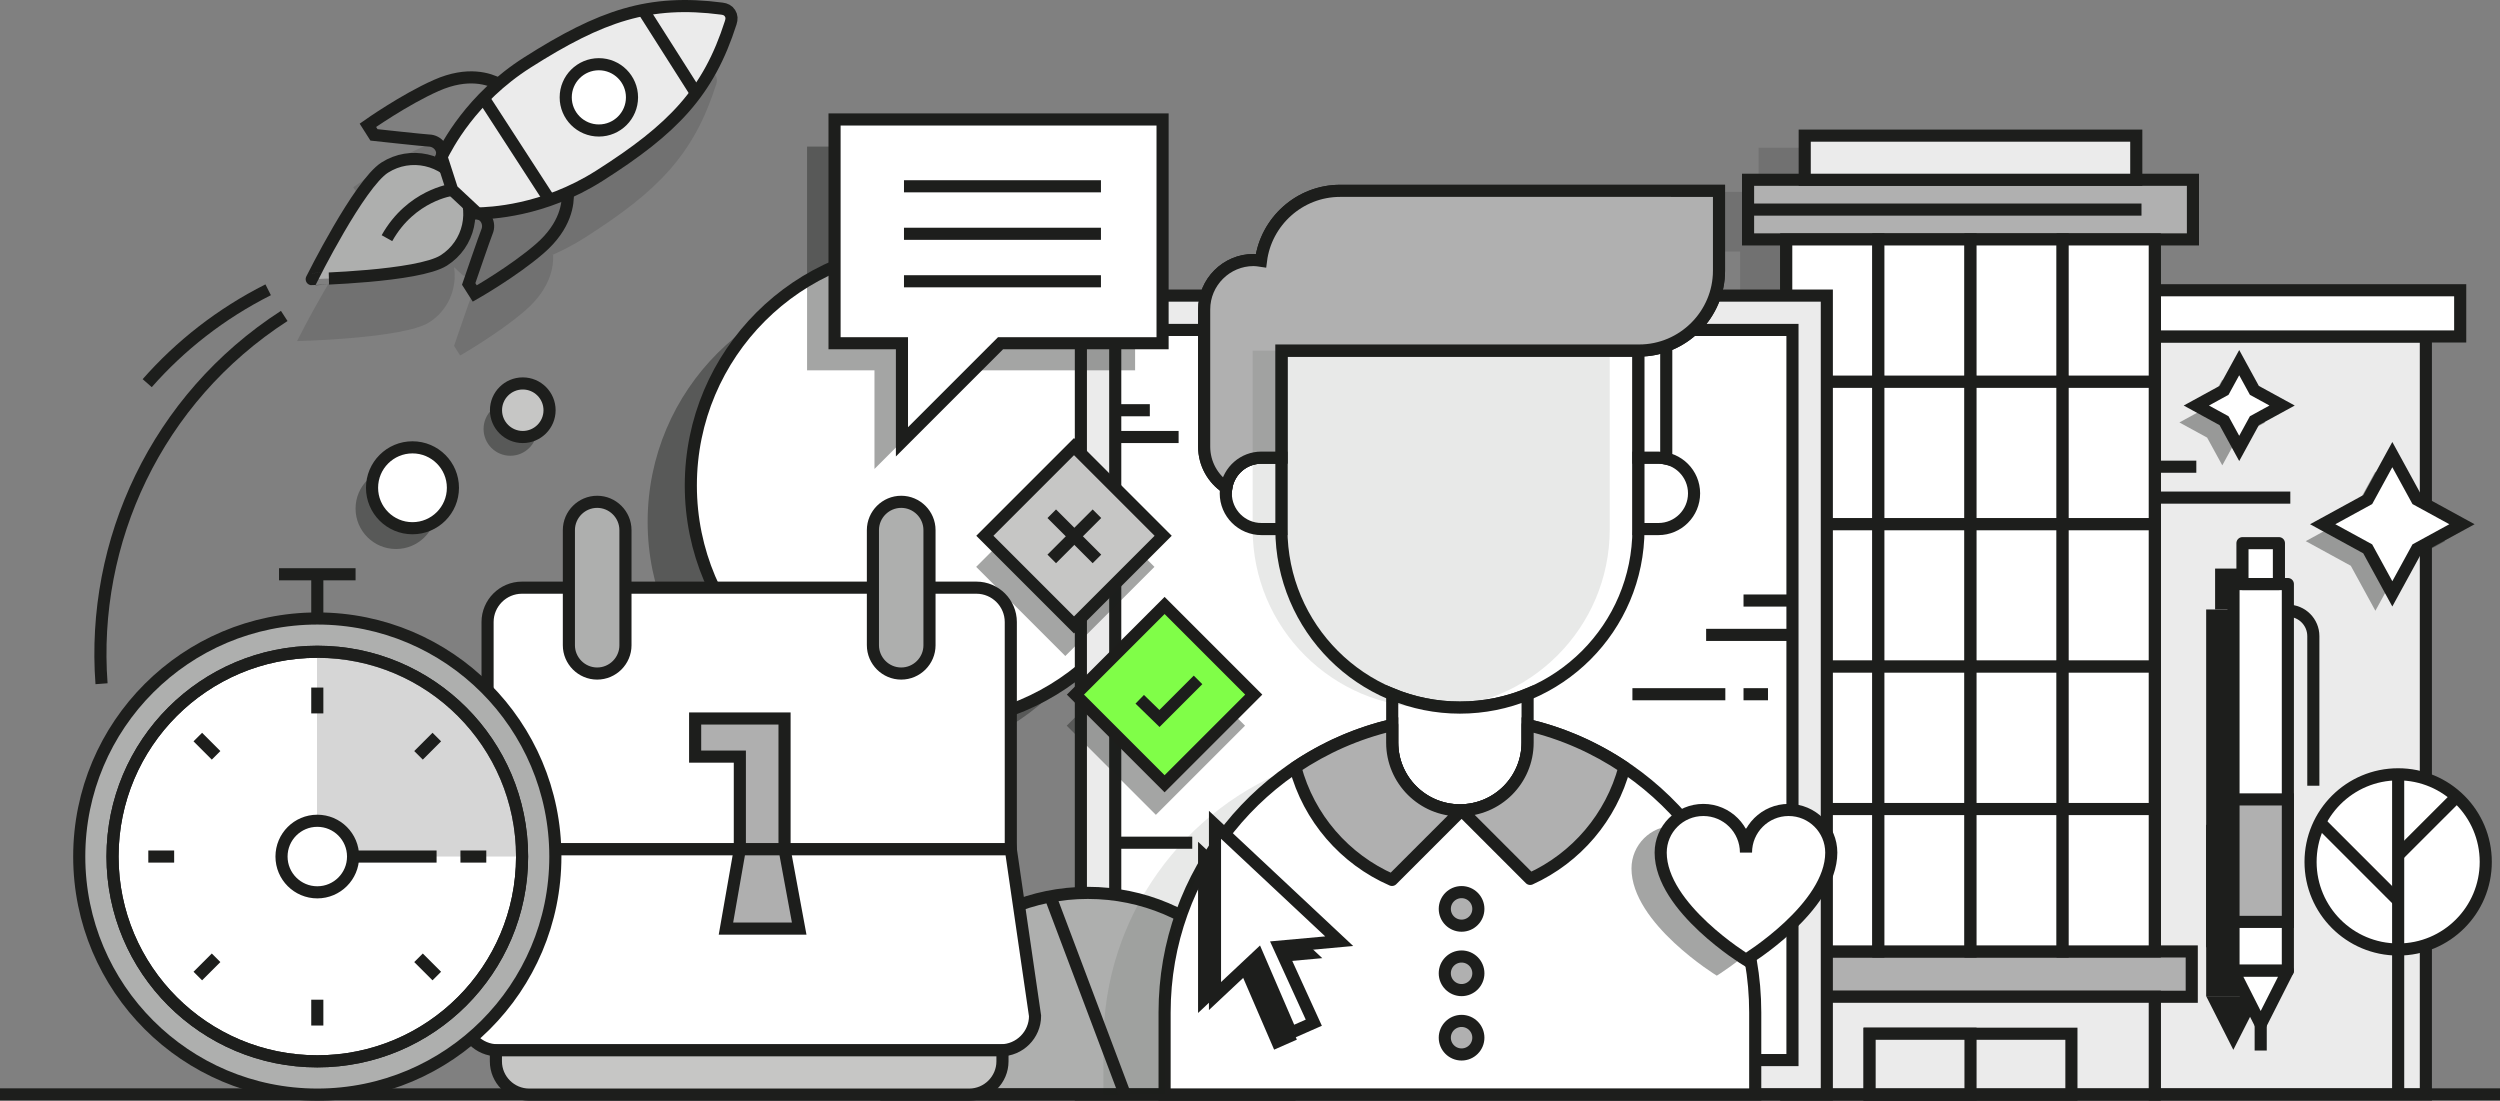 <?xml version="1.0" encoding="utf-8"?>
<!-- Generator: Adobe Illustrator 16.0.0, SVG Export Plug-In . SVG Version: 6.00 Build 0)  -->
<!DOCTYPE svg PUBLIC "-//W3C//DTD SVG 1.1//EN" "http://www.w3.org/Graphics/SVG/1.1/DTD/svg11.dtd">
<svg version="1.1" id="Ebene_3" xmlns="http://www.w3.org/2000/svg" xmlns:xlink="http://www.w3.org/1999/xlink" x="0px" y="0px"
	 width="300px" height="132.082px" viewBox="0 0 300 132.082" style="enable-background:new 0 0 300 132.082;" xml:space="preserve"
	>
<rect x="0" y="0" width="300" height="132.082" fill="#808080" stroke="none"/>
<style type="text/css">
<![CDATA[
	.st0{opacity:0.4;fill:#1D1E1C;enable-background:new    ;}
	.st1{fill:#FFFFFF;stroke:#1D1E1C;stroke-width:1.454;stroke-linejoin:round;stroke-miterlimit:10;}
	.st2{fill:#B0B0B0;stroke:#1D1E1C;stroke-width:1.454;stroke-miterlimit:10;}
	.st3{fill:none;stroke:#1D1E1C;stroke-width:1.454;stroke-miterlimit:10;}
	.st4{fill:#1D1E1C;}
	.st5{fill:#80FE48;stroke:#1D1D1B;stroke-width:1.454;stroke-miterlimit:10;}
	.st6{opacity:0.5;fill:#AEAFAE;enable-background:new    ;}
	.st7{fill:#AFAFAF;stroke:#1D1E1C;stroke-width:1.454;stroke-miterlimit:10;}
	.st8{fill:#FFFFFF;stroke:#1D1E1C;stroke-width:1.454;stroke-miterlimit:10;}
	.st9{fill:#AEAFAE;stroke:#1D1E1C;stroke-width:1.454;stroke-miterlimit:10;}
	.st10{fill:#C6C6C5;stroke:#1D1E1C;stroke-width:1.454;stroke-miterlimit:10;}
	.st11{fill:#B0B0B0;stroke:#1D1E1C;stroke-width:1.454;stroke-linejoin:round;stroke-miterlimit:10;}
	.st12{opacity:0.15;fill:#1D1E1C;enable-background:new    ;}
	.st13{fill:#EBEBEB;stroke:#1D1E1C;stroke-width:1.454;stroke-miterlimit:10;}
	.st14{opacity:0.1;fill:#1D1E1C;enable-background:new    ;}
	.st15{fill:none;stroke:#1D1E1C;stroke-width:1.454;stroke-linejoin:round;stroke-miterlimit:10;}
]]>
</style>
<circle class="st0" cx="61.243" cy="51.476" r="3.214"/>
<circle class="st0" cx="47.521" cy="61.028" r="4.853"/>
<polygon class="st12" points="208.82,47.272 208.82,64.361 208.82,81.45 208.82,98.539 208.82,115.628 204.383,115.628 
	204.383,121.064 208.82,121.064 208.82,131.309 253.044,131.309 253.044,121.064 257.48,121.064 257.48,115.628 253.044,115.628 
	253.044,98.539 253.044,81.45 253.044,64.361 253.044,47.272 253.044,30.184 257.625,30.184 257.625,23.028 250.826,23.028 
	250.826,17.732 211.038,17.732 211.038,23.028 204.238,23.028 204.238,30.184 208.82,30.184 "/>
<path class="st12" d="M85.847,9.021c-0.219-0.345-0.524-0.498-0.976-0.556c-8.713-1.133-14.477,0.831-23.344,6.465
	c-1.325,0.842-2.497,1.739-3.536,2.648l0.069-0.089c-1.084-0.565-3.628-1.502-7.459,0.194c-3.842,1.702-8.209,4.782-8.209,4.782
	l0.731,1.151c0,0,6.106,0.666,6.597,0.678c1.107,0.03,1.848,1.102,1.495,1.936l0.055-0.07c-0.014,0.027-0.032,0.063-0.044,0.087
	l0.454,1.408c-2.113-1.439-4.963-1.577-7.257-0.119c-3.078,1.955-8.771,13.394-8.771,13.394s12.773-0.294,15.852-2.249
	c2.297-1.46,3.383-4.104,2.974-6.632l1.067,0.997c0.034,0,0.084-0.003,0.125-0.004l-0.111,0.026
	c0.906,0.035,1.562,1.162,1.119,2.176c-0.198,0.449-2.189,6.259-2.189,6.259l0.73,1.151c0,0,4.645-2.644,7.817-5.399
	c3.163-2.747,3.395-5.449,3.345-6.67l-0.15,0.034c1.275-0.558,2.598-1.241,3.935-2.091c8.868-5.635,13.095-10.019,15.77-18.387
	C86.073,9.706,86.065,9.366,85.847,9.021z"/>
<circle class="st0" cx="106.357" cy="62.623" r="28.64"/>
<rect x="258.572" y="40.376" class="st13" width="32.531" height="90.957"/>
<rect x="258.572" y="34.83" class="st8" width="36.652" height="5.546"/>
<circle class="st8" cx="111.539" cy="58.259" r="28.64"/>
<rect x="214.348" y="28.729" class="st8" width="44.225" height="85.445"/>
<rect x="209.768" y="21.573" class="st2" width="53.385" height="7.156"/>
<rect x="216.566" y="16.277" class="st13" width="39.787" height="5.296"/>
<rect x="209.911" y="114.174" class="st2" width="53.099" height="5.438"/>
<rect x="214.348" y="119.611" class="st13" width="44.225" height="11.74"/>
<rect x="224.352" y="124.05" class="st13" width="24.217" height="7.302"/>
<rect x="224.352" y="124.05" class="st13" width="12.109" height="7.302"/>
<rect x="214.348" y="28.729" class="st8" width="11.055" height="17.089"/>
<rect x="225.402" y="28.729" class="st8" width="11.058" height="17.089"/>
<rect x="236.46" y="28.729" class="st8" width="11.056" height="17.089"/>
<rect x="247.516" y="28.729" class="st8" width="11.057" height="17.089"/>
<rect x="214.348" y="45.818" class="st8" width="11.055" height="17.089"/>
<rect x="225.402" y="45.818" class="st8" width="11.058" height="17.089"/>
<rect x="236.46" y="45.818" class="st8" width="11.056" height="17.089"/>
<rect x="247.516" y="45.818" class="st8" width="11.057" height="17.089"/>
<rect x="214.348" y="62.907" class="st8" width="11.055" height="17.088"/>
<rect x="225.402" y="62.907" class="st8" width="11.058" height="17.088"/>
<rect x="236.46" y="62.907" class="st8" width="11.056" height="17.088"/>
<rect x="247.516" y="62.907" class="st8" width="11.057" height="17.088"/>
<rect x="214.348" y="79.995" class="st8" width="11.055" height="17.089"/>
<rect x="225.402" y="79.995" class="st8" width="11.058" height="17.089"/>
<rect x="236.46" y="79.995" class="st8" width="11.056" height="17.089"/>
<rect x="247.516" y="79.995" class="st8" width="11.057" height="17.089"/>
<rect x="214.348" y="97.084" class="st8" width="11.055" height="17.09"/>
<rect x="225.402" y="97.084" class="st8" width="11.058" height="17.09"/>
<rect x="236.46" y="97.084" class="st8" width="11.056" height="17.09"/>
<rect x="247.516" y="97.084" class="st8" width="11.057" height="17.09"/>
<circle class="st10" cx="62.733" cy="49.227" r="3.214"/>
<circle class="st8" cx="49.498" cy="58.534" r="4.853"/>
<polygon class="st0" points="285.047,56.581 288.002,61.982 293.404,64.937 288.002,67.893 285.047,73.293 282.094,67.893 
	276.691,64.937 282.094,61.982 "/>
<polygon class="st0" points="266.675,45.546 268.495,48.874 271.822,50.694 268.495,52.514 266.675,55.842 264.855,52.514 
	261.527,50.694 264.855,48.874 "/>
<polygon class="st8" points="287.079,54.551 290.033,59.952 295.436,62.907 290.033,65.861 287.079,71.264 284.125,65.861 
	278.723,62.907 284.125,59.952 "/>
<polygon class="st8" points="268.706,43.516 270.525,46.843 273.854,48.664 270.525,50.483 268.706,53.812 266.885,50.483 
	263.559,48.664 266.885,46.843 "/>
<rect x="129.705" y="35.47" class="st13" width="89.514" height="95.863"/>
<rect x="133.828" y="39.592" class="st8" width="81.268" height="87.617"/>
<path class="st9" d="M130.542,107.146c-13.357,0-24.185,10.828-24.185,24.187h48.37
	C154.727,117.975,143.899,107.146,130.542,107.146z"/>
<line class="st3" x1="0" y1="131.33" x2="300" y2="131.33"/>
<path class="st8" d="M121.296,101.914v-27.27c0-2.269-1.855-4.123-4.123-4.123H62.631c-2.267,0-4.123,1.854-4.123,4.123v27.271
	L121.296,101.914L121.296,101.914z"/>
<path class="st8" d="M58.508,101.914L55.6,121.912c0,2.27,1.855,4.124,4.123,4.124h60.36c2.268,0,4.123-1.854,4.123-4.124
	l-2.909-19.998H58.508z"/>
<path class="st9" d="M71.66,60.218L71.66,60.218c-1.866,0-3.394,1.527-3.394,3.394V77.43c0,1.867,1.527,3.395,3.394,3.395l0,0
	c1.867,0,3.395-1.526,3.395-3.395V63.612C75.054,61.745,73.526,60.218,71.66,60.218z"/>
<path class="st9" d="M108.145,60.218L108.145,60.218c-1.867,0-3.395,1.527-3.395,3.394V77.43c0,1.867,1.528,3.395,3.395,3.395l0,0
	c1.866,0,3.394-1.526,3.394-3.395V63.612C111.539,61.745,110.011,60.218,108.145,60.218z"/>
<polygon class="st7" points="83.417,86.219 83.417,90.794 88.781,90.794 88.781,101.914 94.145,101.914 94.145,90.794 
	94.145,86.219 "/>
<polygon class="st7" points="88.781,101.914 87.114,111.43 95.903,111.43 94.145,101.914 "/>
<path class="st10" d="M59.508,126.036v1.325c0,2.195,1.796,3.992,3.992,3.992h52.805c2.195,0,3.992-1.797,3.992-3.992v-1.325H59.508
	z"/>
<rect x="264.74" y="73.137" class="st4" width="6.523" height="46.402"/>
<rect x="264.74" y="98.98" class="st4" width="6.523" height="14.695"/>
<polygon class="st4" points="271.264,119.539 268.001,125.979 264.74,119.539 "/>
<rect x="265.812" y="68.23" class="st4" width="4.377" height="4.906"/>
<rect x="268.021" y="70.086" class="st1" width="6.522" height="46.402"/>
<rect x="268.021" y="95.93" class="st2" width="6.522" height="14.697"/>
<polygon class="st1" points="274.544,116.488 271.284,122.93 268.021,116.488 "/>
<line class="st15" x1="271.284" y1="122.93" x2="271.284" y2="126.064"/>
<rect x="269.096" y="65.18" class="st1" width="4.375" height="4.906"/>
<path class="st15" d="M274.544,73.281c1.688,0,3.056,1.367,3.056,3.055v17.956"/>
<circle class="st9" cx="38.076" cy="102.786" r="28.567"/>
<circle class="st8" cx="38.076" cy="102.786" r="24.573"/>
<line class="st3" x1="52.415" y1="117.125" x2="50.222" y2="114.934"/>
<line class="st3" x1="38.076" y1="123.064" x2="38.076" y2="119.964"/>
<line class="st3" x1="23.737" y1="117.125" x2="25.93" y2="114.934"/>
<line class="st3" x1="17.797" y1="102.786" x2="20.899" y2="102.786"/>
<line class="st3" x1="23.737" y1="88.447" x2="25.93" y2="90.641"/>
<line class="st3" x1="38.076" y1="74.221" x2="38.076" y2="68.912"/>
<line class="st3" x1="33.483" y1="68.912" x2="42.668" y2="68.912"/>
<path class="st6" d="M38.039,78.214v20.282c0.013,0,0.024-0.004,0.038-0.004c2.372,0,4.294,1.923,4.294,4.294h20.241
	C62.611,89.216,51.609,78.214,38.039,78.214z"/>
<circle class="st8" cx="38.076" cy="102.786" r="4.294"/>
<line class="st3" x1="42.37" y1="102.786" x2="52.39" y2="102.786"/>
<line class="st3" x1="38.076" y1="82.508" x2="38.076" y2="85.609"/>
<line class="st3" x1="52.415" y1="88.447" x2="50.222" y2="90.641"/>
<line class="st3" x1="58.354" y1="102.786" x2="55.253" y2="102.786"/>
<circle class="st3" cx="38.077" cy="102.786" r="24.573"/>
<path class="st8" d="M153.768,42.063v21.423c0,11.833,9.592,21.424,21.422,21.424c11.832,0,21.424-9.592,21.424-21.424V42.063
	H153.768z"/>
<path class="st8" d="M175.189,84.911c-2.877,0-5.617-0.577-8.123-1.604v5.812c0,4.485,3.637,8.123,8.123,8.123
	s8.123-3.638,8.123-8.123v-5.812C180.807,84.334,178.066,84.911,175.189,84.911z"/>
<path class="st8" d="M151.378,54.918c-2.367,0-4.285,1.918-4.285,4.285c0,2.366,1.918,4.284,4.285,4.284h2.39v-8.569H151.378z"/>
<path class="st8" d="M199.003,63.487c2.367,0,4.285-1.918,4.285-4.284c0-2.366-1.918-4.285-4.285-4.285h-2.39v8.569H199.003z"/>
<path class="st8" d="M196.697,22.901h-18.655h-17.229c-4.865,0-8.906,3.679-9.498,8.392c-0.293-0.044-0.584-0.09-0.89-0.09
	c-3.259,0-5.925,2.666-5.925,5.925v16.475c0,2.053,1.059,3.866,2.655,4.93c0.322-2.047,2.08-3.616,4.217-3.616h2.39V42.063h2.588
	h4.463h16.248h19.637c5.271,0,9.582-4.311,9.582-9.581v-9.581H196.697z"/>
<path class="st8" d="M199.95,41.487c-1.017,0.372-2.111,0.577-3.253,0.577h-0.084v12.854h2.39c0.328,0,0.642,0.051,0.947,0.121
	V41.487z"/>
<path class="st2" d="M196.697,22.901h-18.655h-17.229c-4.865,0-8.906,3.679-9.498,8.392c-0.293-0.044-0.584-0.09-0.89-0.09
	c-3.259,0-5.925,2.666-5.925,5.925v16.475c0,2.053,1.059,3.866,2.655,4.93c0.322-2.047,2.08-3.616,4.217-3.616h2.39V42.063h2.588
	h4.463h16.248h19.637c5.271,0,9.582-4.311,9.582-9.581v-9.581H196.697z"/>
<path class="st8" d="M183.312,86.999v2.118c0,4.486-3.638,8.123-8.123,8.123c-4.487,0-8.123-3.637-8.123-8.123v-2.118
	c-15.655,3.673-27.315,17.716-27.315,34.491v9.843h70.876v-9.843C210.627,104.715,198.967,90.672,183.312,86.999z"/>
<path class="st11" d="M167.039,105.59l8.35-8.35l8.229,8.228c5.527-2.512,9.736-7.413,11.318-13.389
	c-3.486-2.345-7.408-4.093-11.623-5.08v2.118c0,4.486-3.638,8.123-8.125,8.123c-4.485,0-8.123-3.637-8.123-8.123v-2.118
	c-4.215,0.987-8.137,2.735-11.623,5.079C157.05,98.152,161.375,103.117,167.039,105.59z"/>
<circle class="st2" cx="175.389" cy="109.067" r="2.014"/>
<circle class="st2" cx="175.389" cy="116.796" r="2.015"/>
<circle class="st2" cx="175.389" cy="124.523" r="2.014"/>
<polygon class="st0" points="136.212,17.59 96.848,17.59 96.848,44.443 104.936,44.443 104.936,56.276 116.769,44.443 
	136.212,44.443 "/>
<polygon class="st8" points="139.509,14.333 100.146,14.333 100.146,41.187 108.234,41.187 108.234,53.02 120.066,41.187 
	139.509,41.187 "/>
<rect x="120.25" y="60.464" transform="matrix(-0.707 0.707 -0.707 -0.707 266.299 25.756)" class="st0" width="15.132" height="15.132"/>
<rect x="131.117" y="79.526" transform="matrix(-0.707 0.707 -0.707 -0.707 298.328 50.608)" class="st0" width="15.132" height="15.132"/>
<rect x="121.296" y="56.737" transform="matrix(-0.707 0.707 -0.707 -0.707 265.45 18.65)" class="st10" width="15.133" height="15.133"/>
<rect x="132.162" y="75.795" transform="matrix(-0.707 0.707 -0.707 -0.707 297.474 43.501)" class="st5" width="15.132" height="15.132"/>
<circle class="st8" cx="287.779" cy="103.429" r="10.512"/>
<polyline class="st3" points="287.779,131.352 287.779,113.939 287.779,92.917 "/>
<line class="st3" x1="287.779" y1="108.078" x2="278.326" y2="98.625"/>
<line class="st3" x1="287.779" y1="102.624" x2="294.781" y2="95.623"/>
<path class="st9" d="M53.257,31.251c3.078-1.955,3.988-6.036,2.032-9.113c-1.956-3.078-6.035-3.987-9.113-2.032
	c-3.077,1.956-8.77,13.394-8.77,13.394S50.18,33.206,53.257,31.251z"/>
<path class="st13" d="M87.602,1.592c0.218,0.344,0.227,0.684,0.088,1.119c-2.675,8.369-6.902,12.752-15.771,18.386
	c-6.776,4.305-13.24,4.479-14.62,4.52l-3.042-2.839l-1.278-3.96c0.623-1.233,3.526-7.011,10.302-11.316
	c8.868-5.635,14.632-7.6,23.345-6.466C87.078,1.094,87.383,1.247,87.602,1.592z"/>
<path class="st3" d="M52.969,18.801c0.354-0.834-0.388-1.907-1.495-1.937c-0.492-0.012-6.597-0.678-6.597-0.678l-0.731-1.151
	c0,0,4.366-3.081,8.209-4.782c3.831-1.697,6.374-0.76,7.459-0.195"/>
<path class="st3" d="M57.313,25.638c0.906,0.034,1.562,1.162,1.119,2.176c-0.198,0.449-2.19,6.258-2.19,6.258l0.731,1.15
	c0,0,4.644-2.643,7.816-5.399c3.164-2.747,3.396-5.449,3.345-6.67"/>
<line class="st3" x1="77.173" y1="1.201" x2="83.524" y2="11.196"/>
<circle class="st8" cx="71.863" cy="11.683" r="3.977"/>
<path class="st3" d="M34.107,37.911c-15.365,9.938-23.2,27.107-21.923,44.137"/>
<path class="st3" d="M32.18,34.774c-5.685,2.868-10.556,6.702-14.516,11.204"/>
<line class="st3" x1="108.478" y1="22.354" x2="132.114" y2="22.354"/>
<line class="st3" x1="108.478" y1="28.054" x2="132.114" y2="28.054"/>
<line class="st3" x1="108.478" y1="33.753" x2="132.114" y2="33.753"/>
<polyline class="st3" points="136.767,83.913 139.136,86.219 143.765,81.589 "/>
<line class="st3" x1="126.209" y1="61.647" x2="131.633" y2="67.07"/>
<line class="st3" x1="126.209" y1="67.07" x2="131.633" y2="61.647"/>
<path class="st14" d="M150.319,42.083v21.423c0,11.833,9.592,21.424,21.424,21.424s21.424-9.591,21.424-21.424V42.083H150.319z"/>
<path class="st14" d="M139.75,131.334v-9.829c0-12.255,6.24-23.032,15.697-29.394c-0.002-0.006-0.004-0.012-0.006-0.02
	c0.082-0.055,0.17-0.1,0.252-0.152c-13.574,4.965-23.279,17.959-23.279,33.252v6.162L139.75,131.334z"/>
<line class="st3" x1="204.736" y1="76.186" x2="215.096" y2="76.186"/>
<line class="st3" x1="209.223" y1="72.064" x2="215.096" y2="72.064"/>
<line class="st3" x1="195.889" y1="83.307" x2="207.04" y2="83.307"/>
<line class="st3" x1="209.223" y1="83.307" x2="212.159" y2="83.307"/>
<line class="st3" x1="141.433" y1="52.44" x2="133.828" y2="52.44"/>
<line class="st3" x1="137.979" y1="49.227" x2="133.828" y2="49.227"/>
<line class="st3" x1="143.07" y1="101.125" x2="133.828" y2="101.125"/>
<line class="st3" x1="209.768" y1="25.151" x2="256.979" y2="25.151"/>
<line class="st3" x1="258.572" y1="59.713" x2="274.838" y2="59.713"/>
<line class="st3" x1="258.572" y1="56.005" x2="263.559" y2="56.005"/>
<line class="st3" x1="126.036" y1="107.572" x2="134.997" y2="131.354"/>
<path class="st9" d="M54.257,22.777c0,0-4.915,0.621-7.824,5.803"/>
<line class="st3" x1="58.029" y1="11.77" x2="65.947" y2="23.994"/>
<path class="st0" d="M211.133,99.1c-2.826,0-5.117,2.291-5.117,5.117c0-2.826-2.293-5.117-5.119-5.117s-5.119,2.291-5.119,5.117
	c0,6.604,10.238,12.863,10.238,12.863s10.235-6.26,10.235-12.863C216.251,101.391,213.96,99.1,211.133,99.1z"/>
<path class="st8" d="M214.637,97.195c-2.828,0-5.119,2.293-5.119,5.119c0-2.826-2.291-5.119-5.119-5.119
	c-2.826,0-5.117,2.293-5.117,5.119c0,6.604,10.236,12.863,10.236,12.863s10.236-6.26,10.236-12.863
	C219.755,99.488,217.464,97.195,214.637,97.195z"/>
<path class="st4" d="M158.674,114.979c-2.439,0.225-4.807,0.437-7.213,0.654c1.395,3.057,2.775,6.075,4.164,9.123
	c-0.911,0.402-1.805,0.794-2.73,1.203c-1.328-3.078-2.647-6.137-3.979-9.229c-1.712,1.606-3.405,3.188-5.149,4.828
	c0-6.884,0-13.691,0-20.547C148.731,105.663,153.672,110.293,158.674,114.979z"/>
<path class="st8" d="M160.706,112.945c-2.44,0.224-4.808,0.438-7.213,0.656c1.394,3.057,2.774,6.074,4.164,9.123
	c-0.911,0.401-1.806,0.793-2.731,1.203c-1.328-3.078-2.646-6.137-3.979-9.23c-1.712,1.607-3.405,3.189-5.148,4.828
	c0-6.883,0-13.69,0-20.545C150.762,103.632,155.703,108.262,160.706,112.945z"/>
</svg>
